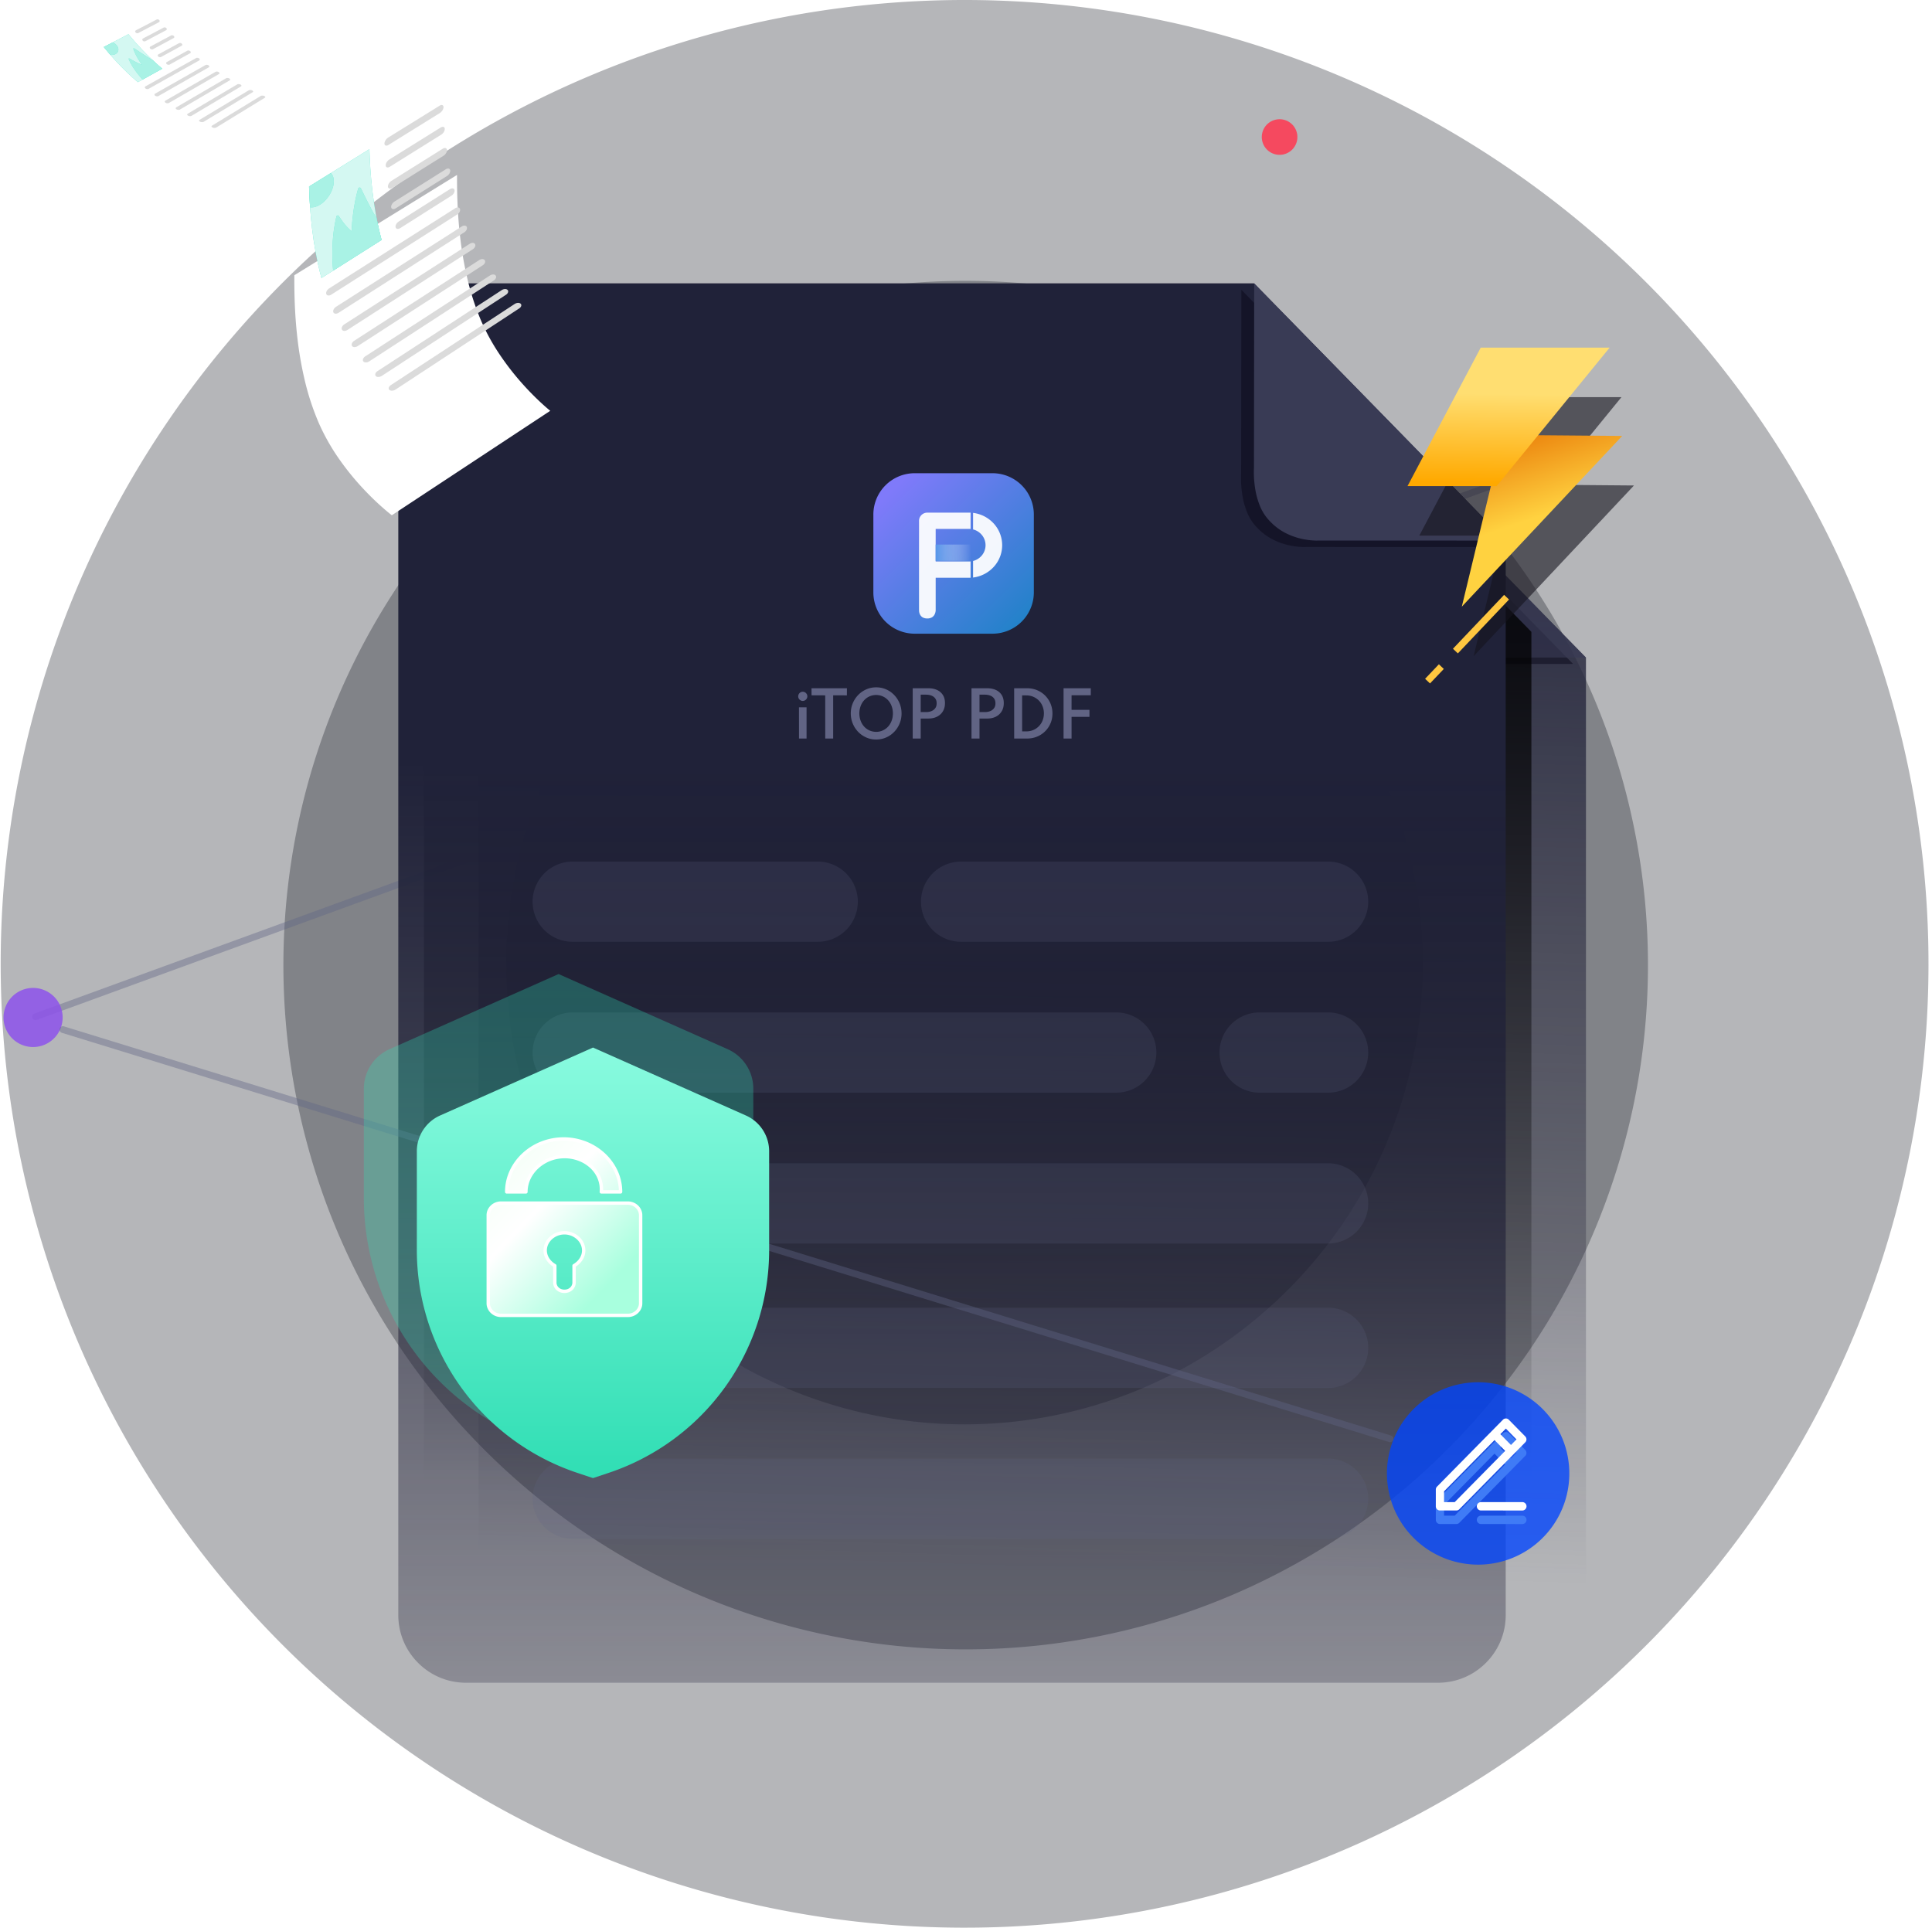 <svg id="组图" xmlns="http://www.w3.org/2000/svg" xmlns:xlink="http://www.w3.org/1999/xlink" width="570.635" height="569.523" viewBox="0 0 570.635 569.523">
  <defs>
    <linearGradient id="linear-gradient" x1="0.481" x2="0.461" y2="0.832" gradientUnits="objectBoundingBox">
      <stop offset="0" stop-color="#202239"/>
      <stop offset="1" stop-color="#222036" stop-opacity="0"/>
    </linearGradient>
    <linearGradient id="linear-gradient-2" x1="0.5" x2="0.5" y2="0.789" gradientUnits="objectBoundingBox">
      <stop offset="0"/>
      <stop offset="1" stop-opacity="0"/>
    </linearGradient>
    <linearGradient id="linear-gradient-3" x1="0.5" y1="0.344" x2="0.5" y2="1.255" xlink:href="#linear-gradient"/>
    <linearGradient id="linear-gradient-4" x1="0.09" y1="0.133" x2="0.905" y2="0.961" gradientUnits="objectBoundingBox">
      <stop offset="0" stop-color="#7f7afa"/>
      <stop offset="1" stop-color="#2282c9"/>
    </linearGradient>
    <filter id="路径_153521" x="248.956" y="130.78" width="65.404" height="65.404" filterUnits="userSpaceOnUse">
      <feOffset dy="3" input="SourceAlpha"/>
      <feGaussianBlur stdDeviation="3" result="blur"/>
      <feFlood flood-opacity="0.161"/>
      <feComposite operator="in" in2="blur"/>
      <feComposite in="SourceGraphic"/>
    </filter>
    <filter id="减去_21" x="256.442" y="136.422" width="54.555" height="61.262" filterUnits="userSpaceOnUse">
      <feOffset dy="5" input="SourceAlpha"/>
      <feGaussianBlur stdDeviation="5" result="blur-2"/>
      <feFlood flood-color="#2574c1" flood-opacity="0.624"/>
      <feComposite operator="in" in2="blur-2"/>
      <feComposite in="SourceGraphic"/>
    </filter>
    <linearGradient id="linear-gradient-5" x1="1" y1="0.398" x2="0" y2="0.404" gradientUnits="objectBoundingBox">
      <stop offset="0" stop-color="#fff" stop-opacity="0"/>
      <stop offset="1" stop-color="#5497e9"/>
    </linearGradient>
    <linearGradient id="linear-gradient-6" x1="0.925" x2="0.925" y2="1" gradientUnits="objectBoundingBox">
      <stop offset="0" stop-color="#89fbdf"/>
      <stop offset="1" stop-color="#30deb4"/>
    </linearGradient>
    <filter id="路径_5499" x="93.119" y="279.424" width="164.055" height="187.178" filterUnits="userSpaceOnUse">
      <feOffset dx="10" dy="15" input="SourceAlpha"/>
      <feGaussianBlur stdDeviation="10" result="blur-3"/>
      <feFlood flood-opacity="0.141"/>
      <feComposite operator="in" in2="blur-3"/>
      <feComposite in="SourceGraphic"/>
    </filter>
    <linearGradient id="linear-gradient-7" x1="0.765" y1="0.848" x2="0" gradientUnits="objectBoundingBox">
      <stop offset="0" stop-color="#a8ffde"/>
      <stop offset="0.546" stop-color="#fff"/>
      <stop offset="1" stop-color="#f0fff4"/>
    </linearGradient>
    <filter id="路径_5501" x="136.211" y="325.918" width="61.008" height="70.615" filterUnits="userSpaceOnUse">
      <feOffset dy="10" input="SourceAlpha"/>
      <feGaussianBlur stdDeviation="2.5" result="blur-4"/>
      <feFlood flood-color="#20e2b3"/>
      <feComposite operator="in" in2="blur-4"/>
      <feComposite in="SourceGraphic"/>
    </filter>
    <linearGradient id="linear-gradient-8" x1="0.214" y1="0.561" x2="0.066" y2="0.091" gradientUnits="objectBoundingBox">
      <stop offset="0" stop-color="#ffd240"/>
      <stop offset="1" stop-color="#eb830d"/>
    </linearGradient>
    <linearGradient id="linear-gradient-9" x1="0.684" y1="0.979" x2="0.696" y2="0.339" gradientUnits="objectBoundingBox">
      <stop offset="0" stop-color="#ffa900"/>
      <stop offset="1" stop-color="#ffde71"/>
    </linearGradient>
    <filter id="路径_5509" x="71.931" y="21.054" width="105.589" height="147.175" filterUnits="userSpaceOnUse">
      <feOffset dy="30" input="SourceAlpha"/>
      <feGaussianBlur stdDeviation="5" result="blur-5"/>
      <feFlood flood-opacity="0.239"/>
      <feComposite operator="in" in2="blur-5"/>
      <feComposite in="SourceGraphic"/>
    </filter>
    <clipPath id="clip-path">
      <path id="矩形_830" data-name="矩形 830" d="M0,0,21.421.041V37.8L0,38.151Z" fill="none"/>
    </clipPath>
    <clipPath id="clip-path-2">
      <path id="矩形_831" data-name="矩形 831" d="M0,.011,7.306,0V10.087L0,10.133Z" fill="none"/>
    </clipPath>
    <clipPath id="clip-path-3">
      <path id="矩形_832" data-name="矩形 832" d="M0,.051,14.546,0V24.342L0,24.565Z" fill="none"/>
    </clipPath>
    <filter id="联合_175" x="421.084" y="419.992" width="32.79" height="33.173" filterUnits="userSpaceOnUse">
      <feOffset dy="3" input="SourceAlpha"/>
      <feGaussianBlur stdDeviation="1" result="blur-6"/>
      <feFlood flood-opacity="0.071"/>
      <feComposite operator="in" in2="blur-6"/>
      <feComposite in="SourceGraphic"/>
    </filter>
    <filter id="联合_175-2" x="421.084" y="419.992" width="32.79" height="33.173" filterUnits="userSpaceOnUse">
      <feOffset dy="-1" input="SourceAlpha"/>
      <feGaussianBlur stdDeviation="1" result="blur-7"/>
      <feFlood flood-opacity="0.082" result="color"/>
      <feComposite operator="out" in="SourceGraphic" in2="blur-7"/>
      <feComposite operator="in" in="color"/>
      <feComposite operator="in" in2="SourceGraphic"/>
    </filter>
    <filter id="路径_5509-2" x="3.544" y="1.202" width="104.646" height="84.505" filterUnits="userSpaceOnUse">
      <feOffset dy="30" input="SourceAlpha"/>
      <feGaussianBlur stdDeviation="5" result="blur-8"/>
      <feFlood flood-opacity="0.239"/>
      <feComposite operator="in" in2="blur-8"/>
      <feComposite in="SourceGraphic"/>
    </filter>
    <clipPath id="clip-path-4">
      <path id="矩形_830-2" data-name="矩形 830" d="M0,0,12.531.438,23.687,14.761l-12.649-.278Z" fill="none"/>
    </clipPath>
    <clipPath id="clip-path-5">
      <path id="矩形_831-2" data-name="矩形 831" d="M0,0,4.285.14,7.2,3.941l-4.3-.125Z" fill="none"/>
    </clipPath>
    <clipPath id="clip-path-6">
      <path id="矩形_832-2" data-name="矩形 832" d="M0,0,8.53.266l7.226,9.277L7.174,9.348Z" fill="none"/>
    </clipPath>
  </defs>
  <path id="路径_5488" data-name="路径 5488" d="M285.317,0A284.7,284.7,0,1,1,174.259,22.378,284.9,284.9,0,0,1,285.317,0Z" fill="#090b17" opacity="0.3"/>
  <path id="路径_5484" data-name="路径 5484" d="M201.457,0a201.816,201.816,0,0,1,36.577,3.325,199.8,199.8,0,0,1,66.107,24.883,202.161,202.161,0,0,1,79.707,87.917,201.2,201.2,0,0,1,14.115,41.225,202.363,202.363,0,0,1-118.09,230.939A200.879,200.879,0,0,1,59.005,344.98a202.375,202.375,0,0,1,64.035-329.1A200.285,200.285,0,0,1,201.457,0Z" transform="translate(83.771 82.966)" fill="#090b17" opacity="0.3"/>
  <path id="椭圆_2818" data-name="椭圆 2818" d="M135.254,0a134.465,134.465,0,0,1,95.639,39.83A136.271,136.271,0,0,1,187.9,261.291,134.663,134.663,0,0,1,39.615,232.147,136.271,136.271,0,0,1,82.607,10.687,134.2,134.2,0,0,1,135.254,0Z" transform="translate(149.634 148.72)" fill="#090b17" opacity="0.3"/>
  <path id="路径_5531" data-name="路径 5531" d="M450.354,1.283,1.283,165.141" transform="translate(9.227 135.182)" fill="none" stroke="#616484" stroke-linecap="round" stroke-width="2" opacity="0.4"/>
  <path id="椭圆_2840" data-name="椭圆 2840" d="M8.758,0A8.73,8.73,0,1,1,5.349.688,8.73,8.73,0,0,1,8.758,0Z" transform="translate(1.028 291.814)" fill="#8d53eb" opacity="0.85"/>
  <path id="椭圆_2842" data-name="椭圆 2842" d="M5.273,0A5.257,5.257,0,1,1,3.221.414,5.257,5.257,0,0,1,5.273,0Z" transform="translate(372.673 35.219)" fill="#fc3c54" opacity="0.89"/>
  <g id="_1" data-name="1" transform="translate(92.226 55.596)">
    <g id="_3" data-name="3" transform="translate(49.117 34.546)">
      <path id="减去_29" data-name="减去 29" d="M307.08,413.36H20.006a20.211,20.211,0,0,1-3.933-.384,19.771,19.771,0,0,1-7.16-2.966,20.328,20.328,0,0,1-5.563-5.562,19.772,19.772,0,0,1-2.966-7.16A20.211,20.211,0,0,1,0,393.354V20.006a20.211,20.211,0,0,1,.384-3.933A19.771,19.771,0,0,1,3.35,8.912,20.327,20.327,0,0,1,8.912,3.35,19.771,19.771,0,0,1,16.072.384,20.211,20.211,0,0,1,20.006,0H252.734l74.352,75.989V393.354a20.214,20.214,0,0,1-.384,3.933,19.771,19.771,0,0,1-2.966,7.16,20.328,20.328,0,0,1-5.563,5.563,19.772,19.772,0,0,1-7.16,2.966A20.211,20.211,0,0,1,307.08,413.36Z" transform="translate(0 28.093)" fill="url(#linear-gradient)"/>
      <path id="路径_5487" data-name="路径 5487" d="M30.1,30l74.277,75.981-55.244-.013a13.7,13.7,0,0,1-1.445-.015,21.671,21.671,0,0,1-3.617-.51,19.9,19.9,0,0,1-4.709-1.7,16.86,16.86,0,0,1-4.722-3.6,13.889,13.889,0,0,1-2.962-4.7,23.4,23.4,0,0,1-1.334-5.111A31.194,31.194,0,0,1,30,86.232c-.016-1.044.028-1.684.028-1.684Z" transform="translate(218.905)" fill="#0b091a" opacity="0.52"/>
      <path id="路径_5485" data-name="路径 5485" d="M.1,0,74.373,75.981l-55.244-.013a13.7,13.7,0,0,1-1.445-.015,21.671,21.671,0,0,1-3.617-.51,19.9,19.9,0,0,1-4.709-1.7,16.86,16.86,0,0,1-4.722-3.6,13.889,13.889,0,0,1-2.962-4.7A23.4,23.4,0,0,1,.341,60.338,31.194,31.194,0,0,1,0,56.231c-.016-1.044.028-1.684.028-1.684Z" transform="translate(252.698 28.105)" fill="#393b55" opacity="0.64"/>
    </g>
    <path id="_2" data-name="2" d="M340.08,446.36H53.006a20.211,20.211,0,0,1-3.933-.384,19.771,19.771,0,0,1-7.16-2.966,20.327,20.327,0,0,1-5.563-5.562,19.771,19.771,0,0,1-2.966-7.16A20.211,20.211,0,0,1,33,426.354V53.006a20.211,20.211,0,0,1,.384-3.933,19.771,19.771,0,0,1,2.966-7.16,20.327,20.327,0,0,1,5.563-5.563,19.771,19.771,0,0,1,7.16-2.966A20.211,20.211,0,0,1,53.006,33H285.734l74.352,75.989V426.354a20.214,20.214,0,0,1-.384,3.933,19.771,19.771,0,0,1-2.966,7.16,20.326,20.326,0,0,1-5.563,5.563,19.772,19.772,0,0,1-7.16,2.966A20.211,20.211,0,0,1,340.08,446.36Z" transform="translate(0 22.053)" fill="url(#linear-gradient-2)"/>
    <path id="_1-2" data-name="1" d="M307.08,413.36H20.006a20.211,20.211,0,0,1-3.933-.384,19.771,19.771,0,0,1-7.16-2.966,20.328,20.328,0,0,1-5.563-5.562,19.772,19.772,0,0,1-2.966-7.16A20.211,20.211,0,0,1,0,393.354V20.006a20.211,20.211,0,0,1,.384-3.933A19.771,19.771,0,0,1,3.35,8.912,20.327,20.327,0,0,1,8.912,3.35,19.771,19.771,0,0,1,16.072.384,20.211,20.211,0,0,1,20.006,0H252.734l74.352,75.989V393.354a20.214,20.214,0,0,1-.384,3.933,19.771,19.771,0,0,1-2.966,7.16,20.328,20.328,0,0,1-5.563,5.563,19.772,19.772,0,0,1-7.16,2.966A20.211,20.211,0,0,1,307.08,413.36Z" transform="translate(25.415 28.092)" fill="url(#linear-gradient-3)"/>
    <path id="路径_5487-2" data-name="路径 5487" d="M30.1,30l74.277,75.981-55.244-.013a13.7,13.7,0,0,1-1.445-.015,21.671,21.671,0,0,1-3.617-.51,19.9,19.9,0,0,1-4.709-1.7,16.86,16.86,0,0,1-4.722-3.6,13.889,13.889,0,0,1-2.962-4.7,23.4,23.4,0,0,1-1.334-5.111A31.194,31.194,0,0,1,30,86.232c-.016-1.044.028-1.684.028-1.684Z" transform="translate(244.321)" fill="#0b091a" opacity="0.52"/>
    <path id="路径_5485-2" data-name="路径 5485" d="M.1,0,74.373,75.981l-55.244-.013a13.7,13.7,0,0,1-1.445-.015,21.671,21.671,0,0,1-3.617-.51,19.9,19.9,0,0,1-4.709-1.7,16.86,16.86,0,0,1-4.722-3.6,13.889,13.889,0,0,1-2.962-4.7A23.4,23.4,0,0,1,.341,60.338,31.194,31.194,0,0,1,0,56.231c-.016-1.044.028-1.684.028-1.684Z" transform="translate(278.113 28.105)" fill="#393b55"/>
    <g id="组_6287" data-name="组 6287" transform="translate(143.531 75.184)">
      <path id="路径_5593" data-name="路径 5593" d="M.235,15.124.226,5.906H2.467v9.219Zm1.107-11.1a1.438,1.438,0,0,1-.177-.015A1.355,1.355,0,0,1,1,3.972a1.34,1.34,0,0,1-.163-.058,1.408,1.408,0,0,1-.3-.178A1.367,1.367,0,0,1,.4,3.621a1.4,1.4,0,0,1-.116-.132,1.511,1.511,0,0,1-.1-.149A1.3,1.3,0,0,1,.1,3.179a1.226,1.226,0,0,1-.09-.342A1.316,1.316,0,0,1,0,2.656a1.444,1.444,0,0,1,.012-.184A1.3,1.3,0,0,1,.047,2.3a1.228,1.228,0,0,1,.138-.321,1.5,1.5,0,0,1,.1-.144A1.453,1.453,0,0,1,.4,1.7a1.474,1.474,0,0,1,.13-.116,1.557,1.557,0,0,1,.145-.1A1.247,1.247,0,0,1,.832,1.4a1.166,1.166,0,0,1,.333-.09,1.251,1.251,0,0,1,.177-.008,1.444,1.444,0,0,1,.184.012,1.3,1.3,0,0,1,.175.035,1.228,1.228,0,0,1,.321.138,1.528,1.528,0,0,1,.144.1,1.474,1.474,0,0,1,.245.243,1.551,1.551,0,0,1,.1.143,1.226,1.226,0,0,1,.083.156,1.209,1.209,0,0,1,.059.165,1.27,1.27,0,0,1,.035.175,1.411,1.411,0,0,1,.012.184,1.367,1.367,0,0,1-.012.181,1.277,1.277,0,0,1-.035.174,1.261,1.261,0,0,1-.059.166,1.321,1.321,0,0,1-.083.159,1.563,1.563,0,0,1-.1.147,1.466,1.466,0,0,1-.116.132,1.434,1.434,0,0,1-.13.116,1.465,1.465,0,0,1-.144.1,1.287,1.287,0,0,1-.321.141,1.362,1.362,0,0,1-.175.037A1.51,1.51,0,0,1,1.342,4.024Zm6.644,11.1L7.977,2.368,3.944,2.35,3.935.27H14.387l-.009,2.1L10.326,2.35V15.124Zm15.034.288q-.387,0-.762-.037a7.258,7.258,0,0,1-.739-.111,7,7,0,0,1-1.407-.446q-.34-.149-.659-.326t-.617-.384q-.3-.206-.576-.442t-.534-.5q-.257-.264-.485-.55t-.43-.593q-.2-.307-.374-.636t-.318-.679A7.558,7.558,0,0,1,15.865,10q-.109-.363-.183-.738t-.112-.763q-.038-.388-.04-.789t.037-.792q.037-.389.11-.765a7.468,7.468,0,0,1,.183-.738,7.332,7.332,0,0,1,.256-.711q.146-.349.32-.677t.375-.634q.2-.307.43-.592t.486-.55q.257-.264.534-.5t.576-.442q.3-.206.617-.384t.659-.326A6.993,6.993,0,0,1,21.521.149a7.3,7.3,0,0,1,.742-.111Q22.64,0,23.029,0T23.8.037a7.3,7.3,0,0,1,.742.111,6.993,6.993,0,0,1,1.409.446q.34.149.659.326t.616.384q.3.206.574.442t.532.5q.255.264.483.55t.428.592q.2.307.373.634t.318.677a7.475,7.475,0,0,1,.255.711q.109.362.183.738t.112.765q.038.389.04.792t-.036.789q-.036.388-.109.763a7.551,7.551,0,0,1-.181.738,7.451,7.451,0,0,1-.254.713q-.145.35-.318.679t-.374.636q-.2.307-.43.593t-.485.55q-.257.264-.534.5t-.576.442q-.3.206-.617.384t-.659.326a6.984,6.984,0,0,1-1.411.446,7.336,7.336,0,0,1-.744.111Q23.412,15.412,23.02,15.412Zm.009-2.26q.261,0,.513-.03a4.836,4.836,0,0,0,.5-.08,4.628,4.628,0,0,0,.94-.309,4.907,4.907,0,0,0,.438-.225,4.752,4.752,0,0,0,.788-.572,4.917,4.917,0,0,0,.35-.347q.168-.183.316-.383t.279-.415q.13-.215.241-.447t.2-.479q.092-.248.162-.506t.117-.529q.047-.27.072-.551t.027-.574q0-.293-.027-.574t-.072-.551q-.047-.27-.117-.529t-.162-.506q-.092-.248-.2-.479t-.241-.447q-.13-.215-.279-.415t-.316-.383a4.917,4.917,0,0,0-.35-.347,4.752,4.752,0,0,0-.788-.572,4.907,4.907,0,0,0-.438-.225,4.628,4.628,0,0,0-.94-.309,4.836,4.836,0,0,0-.5-.08q-.252-.027-.513-.03t-.525.029a5,5,0,0,0-.5.079,4.709,4.709,0,0,0-.484.128,4.581,4.581,0,0,0-.463.178,4.8,4.8,0,0,0-.438.223,4.667,4.667,0,0,0-.788.572,4.864,4.864,0,0,0-.35.348Q19.31,4,19.161,4.2t-.279.416q-.13.216-.241.448t-.2.479q-.092.248-.163.506t-.119.529q-.048.27-.075.551t-.031.574q0,.293.031.574t.075.551q.048.27.119.529t.163.506q.092.248.2.479t.241.448q.13.216.279.416t.316.385a4.864,4.864,0,0,0,.35.348,4.667,4.667,0,0,0,.788.572,4.8,4.8,0,0,0,.438.223,4.581,4.581,0,0,0,.463.178,4.709,4.709,0,0,0,.484.128,5,5,0,0,0,.5.079Q22.761,13.151,23.029,13.153Zm10.794,1.972V.27H38.45q.362,0,.7.032a6.485,6.485,0,0,1,.66.095,5.642,5.642,0,0,1,.616.158A5.074,5.074,0,0,1,41,.774a4.386,4.386,0,0,1,.521.281,3.967,3.967,0,0,1,.461.34,3.81,3.81,0,0,1,.4.4,3.907,3.907,0,0,1,.341.457A3.556,3.556,0,0,1,43,2.765a3.975,3.975,0,0,1,.194.572,4.728,4.728,0,0,1,.116.63,6.055,6.055,0,0,1,0,1.369,4.869,4.869,0,0,1-.116.633A4.259,4.259,0,0,1,43,6.554a3.95,3.95,0,0,1-.272.535,4.2,4.2,0,0,1-.341.482,4.052,4.052,0,0,1-.4.423,4.156,4.156,0,0,1-.461.365A4.519,4.519,0,0,1,41,8.665a4.806,4.806,0,0,1-.573.242,5.237,5.237,0,0,1-.616.173,5.942,5.942,0,0,1-.66.1,6.957,6.957,0,0,1-.7.035H36.182v5.906ZM36.182,7.31h1.575q.223,0,.434-.018t.411-.054a3.939,3.939,0,0,0,.388-.09,3.587,3.587,0,0,0,.365-.126,2.9,2.9,0,0,0,.335-.162,2.576,2.576,0,0,0,.3-.2,2.409,2.409,0,0,0,.487-.5,1.975,1.975,0,0,0,.181-.3,2.173,2.173,0,0,0,.129-.342,2.585,2.585,0,0,0,.078-.38,3.382,3.382,0,0,0,0-.835,2.569,2.569,0,0,0-.078-.379,2.15,2.15,0,0,0-.129-.341,1.947,1.947,0,0,0-.181-.3,2.34,2.34,0,0,0-.487-.494,2.5,2.5,0,0,0-.3-.192,2.812,2.812,0,0,0-.335-.156,3.709,3.709,0,0,0-.365-.12q-.188-.051-.388-.086t-.411-.051q-.211-.017-.434-.017H36.182Zm15.007,7.814V.27h4.627q.362,0,.7.032a6.485,6.485,0,0,1,.66.095A5.642,5.642,0,0,1,57.8.554a5.074,5.074,0,0,1,.573.221,4.386,4.386,0,0,1,.521.281,3.967,3.967,0,0,1,.461.34,3.81,3.81,0,0,1,.4.4,3.907,3.907,0,0,1,.341.457,3.556,3.556,0,0,1,.272.515,3.975,3.975,0,0,1,.194.572,4.728,4.728,0,0,1,.116.63,6.055,6.055,0,0,1,0,1.369,4.869,4.869,0,0,1-.116.633,4.259,4.259,0,0,1-.194.584,3.95,3.95,0,0,1-.272.535,4.2,4.2,0,0,1-.341.482,4.052,4.052,0,0,1-.4.423,4.156,4.156,0,0,1-.461.365,4.519,4.519,0,0,1-.521.306,4.806,4.806,0,0,1-.573.242,5.237,5.237,0,0,1-.616.173,5.942,5.942,0,0,1-.66.1,6.957,6.957,0,0,1-.7.035H53.548v5.906ZM53.548,7.31h1.575q.223,0,.434-.018t.411-.054a3.939,3.939,0,0,0,.388-.09,3.587,3.587,0,0,0,.365-.126,2.9,2.9,0,0,0,.335-.162,2.576,2.576,0,0,0,.3-.2,2.409,2.409,0,0,0,.487-.5,1.975,1.975,0,0,0,.181-.3,2.173,2.173,0,0,0,.129-.342,2.586,2.586,0,0,0,.078-.38,3.382,3.382,0,0,0,0-.835,2.569,2.569,0,0,0-.078-.379,2.15,2.15,0,0,0-.129-.341,1.947,1.947,0,0,0-.181-.3,2.34,2.34,0,0,0-.487-.494,2.5,2.5,0,0,0-.3-.192,2.812,2.812,0,0,0-.335-.156,3.709,3.709,0,0,0-.365-.12q-.188-.051-.388-.086t-.411-.051q-.211-.017-.434-.017H53.548Zm10.245,7.814L63.784.27H67.6q.392,0,.771.035t.746.106a7.385,7.385,0,0,1,.721.177,7.288,7.288,0,0,1,.7.248q.342.142.662.311t.618.367q.3.2.573.423t.529.479q.253.253.479.527t.425.57q.2.3.37.612t.315.654a7.072,7.072,0,0,1,.253.689,7.247,7.247,0,0,1,.182.717q.073.366.111.746t.04.774q0,.392-.036.77t-.107.743a7.177,7.177,0,0,1-.179.716,7.035,7.035,0,0,1-.25.689q-.143.338-.314.654t-.37.612q-.2.3-.426.57t-.483.527q-.255.253-.532.478t-.575.422q-.3.2-.618.366t-.661.309a7.244,7.244,0,0,1-.7.246,7.4,7.4,0,0,1-.722.176q-.367.07-.748.105t-.774.035Zm2.35-2.116h1.206q.279,0,.548-.021a5.285,5.285,0,0,0,.527-.072,4.968,4.968,0,0,0,.506-.124,4.822,4.822,0,0,0,.485-.175q.237-.1.46-.22t.429-.26a4.966,4.966,0,0,0,.4-.3q.192-.16.369-.34t.334-.376q.157-.2.294-.407t.255-.437q.118-.226.215-.468t.172-.495q.074-.253.124-.517t.076-.539q.026-.275.028-.561t-.028-.557q-.026-.273-.076-.537t-.124-.517q-.074-.253-.172-.5t-.215-.47q-.118-.227-.255-.438a4.946,4.946,0,0,0-.628-.78q-.177-.179-.369-.338t-.4-.3q-.207-.14-.429-.259t-.46-.22a4.92,4.92,0,0,0-.485-.175,5.075,5.075,0,0,0-.506-.125q-.258-.05-.527-.075t-.548-.025l-1.215-.009Zm12.235,2.116V.27h8.039V2.341H80.1l.639-.558V7.463L80.1,6.644l5.924.009V8.714H80.1l.639-.819v7.229Z" transform="translate(0 72.245)" fill="#616484"/>
      <g id="itoppdf256" transform="translate(13.199)">
        <g transform="matrix(1, 0, 0, 1, -248.96, -130.78)" filter="url(#路径_153521)">
          <path id="路径_153521-2" data-name="路径 153521" d="M21.221,6H44.182A12.211,12.211,0,0,1,56.4,18.221V41.182A12.211,12.211,0,0,1,44.182,53.4H21.221A12.211,12.211,0,0,1,9,41.182V18.221A12.211,12.211,0,0,1,21.221,6Z" transform="translate(248.96 130.78)" fill="url(#linear-gradient-4)"/>
        </g>
        <g id="组_5284" data-name="组 5284" transform="translate(7.486 5.642)" opacity="0.937">
          <g id="组_5285" data-name="组 5285">
            <g transform="matrix(1, 0, 0, 1, -256.44, -136.42)" filter="url(#减去_21)">
              <path id="减去_21-2" data-name="减去 21" d="M17.451,41.262a3.425,3.425,0,0,1-.543-.041,2.6,2.6,0,0,1-.48-.123,2.134,2.134,0,0,1-.417-.2,1.971,1.971,0,0,1-.351-.285,2.234,2.234,0,0,1-.535-.935q-.03-.1-.052-.2t-.037-.2q-.015-.1-.021-.206t-.005-.207C15,38.848,15,37.207,15,34.746s0-5.742,0-9.03,0-6.583.005-9.072,0-4.174,0-4.24a2.363,2.363,0,0,1,.721-1.7A2.463,2.463,0,0,1,17.464,10h12.4l.123,0,.123,0,.123.005v4.821l-.122-.01-.123-.008-.124,0-.124,0H19.918v9.619h9.818l.124,0,.124,0,.123-.008.122-.01v4.822l-.123.005-.123,0-.123,0H19.919c0,.15,0,.826,0,1.754s0,2.11,0,3.274,0,2.309,0,3.165,0,1.422,0,1.427a3.064,3.064,0,0,1-.075.544,2.762,2.762,0,0,1-.317.806,2.068,2.068,0,0,1-.735.732,2.606,2.606,0,0,1-1.328.322Zm13.514-12.1h0V24.277A4.922,4.922,0,0,0,33.6,22.588q.124-.154.234-.318t.207-.335q.1-.172.179-.351t.149-.366a4.74,4.74,0,0,0,0-3.2q-.067-.186-.149-.366t-.179-.351q-.1-.172-.207-.335t-.234-.318a4.922,4.922,0,0,0-2.633-1.689V10.074a9.868,9.868,0,0,1,6.111,3.155q.291.32.552.664t.489.71q.228.366.423.751t.354.788a9.475,9.475,0,0,1,0,6.955q-.159.4-.354.788t-.423.751q-.228.366-.489.71t-.552.664a9.868,9.868,0,0,1-6.111,3.156Z" transform="translate(256.44 136.42)" fill="#fff"/>
            </g>
            <path id="路径_153517" data-name="路径 153517" d="M0,0H10.474V4.811H0Z" transform="translate(19.917 24.431)" fill="url(#linear-gradient-5)"/>
          </g>
        </g>
      </g>
    </g>
    <path id="联合_173" data-name="联合 173" d="M11.851,200.044a11.851,11.851,0,1,1,0-23.7h222.8a11.851,11.851,0,1,1,0,23.7Zm0-44.559a11.851,11.851,0,1,1,0-23.7h222.8a11.851,11.851,0,1,1,0,23.7Zm0-42.664a11.851,11.851,0,1,1,0-23.7h222.8a11.851,11.851,0,1,1,0,23.7ZM214.739,68.261a11.851,11.851,0,1,1,0-23.7h19.909a11.851,11.851,0,1,1,0,23.7Zm-202.888,0a11.851,11.851,0,1,1,0-23.7H172.075a11.851,11.851,0,1,1,0,23.7ZM126.567,23.7a11.851,11.851,0,1,1,0-23.7h108.08a11.851,11.851,0,1,1,0,23.7Zm-114.716,0a11.851,11.851,0,1,1,0-23.7H83.9a11.851,11.851,0,1,1,0,23.7Z" transform="translate(65.236 198.897)" fill="#616484" opacity="0.2"/>
  </g>
  <path id="线" d="M393.279,122.13,1.251,1.251" transform="translate(17.317 302.865)" fill="none" stroke="#616484" stroke-linecap="round" stroke-width="2" opacity="0.4"/>
  <g id="盾牌" transform="translate(93.119 279.424)">
    <path id="路径_5499-2" data-name="路径 5499" d="M57.516,0l49.928,22.189a12.778,12.778,0,0,1,7.589,11.682V66.153A76.66,76.66,0,0,1,62.6,138.9L57.516,140.6,52.436,138.9A76.66,76.66,0,0,1,0,66.15V33.868A12.778,12.778,0,0,1,7.589,22.189Z" transform="translate(14.348 8.292)" fill="rgba(48,222,180,0.3)"/>
    <g transform="matrix(1, 0, 0, 1, -93.12, -279.42)" filter="url(#路径_5499)">
      <path id="路径_5499-3" data-name="路径 5499" d="M72.027,15,117.19,35.071a11.558,11.558,0,0,1,6.865,10.567v29.2a69.344,69.344,0,0,1-47.428,65.805l-4.6,1.533-4.6-1.532A69.344,69.344,0,0,1,20,74.837v-29.2a11.558,11.558,0,0,1,6.865-10.564Z" transform="translate(93.12 279.42)" fill="url(#linear-gradient-6)"/>
    </g>
    <g transform="matrix(1, 0, 0, 1, -93.12, -279.42)" filter="url(#路径_5501)">
      <path id="路径_5501-2" data-name="路径 5501" d="M49.218,52.615H11.79a3.951,3.951,0,0,1-1.491-.289,3.824,3.824,0,0,1-1.2-.777,3.615,3.615,0,0,1-.8-1.133A3.312,3.312,0,0,1,8,49.062V23a3.312,3.312,0,0,1,.292-1.355,3.615,3.615,0,0,1,.8-1.133,3.824,3.824,0,0,1,1.2-.777,3.951,3.951,0,0,1,1.492-.289H49.218a3.951,3.951,0,0,1,1.491.289,3.824,3.824,0,0,1,1.2.777,3.615,3.615,0,0,1,.8,1.133A3.312,3.312,0,0,1,53.008,23V49.062a3.312,3.312,0,0,1-.292,1.355,3.615,3.615,0,0,1-.8,1.133,3.824,3.824,0,0,1-1.2.777A3.951,3.951,0,0,1,49.218,52.615ZM30.5,28.216a5.971,5.971,0,0,0-2.187.415,5.87,5.87,0,0,0-1.81,1.125,5.33,5.33,0,0,0-1.233,1.658,4.717,4.717,0,0,0-.455,2.013A4.566,4.566,0,0,0,25.03,34.8a4.988,4.988,0,0,0,.588,1.236,5.68,5.68,0,0,0,.9,1.059,6.261,6.261,0,0,0,1.144.837V42.9a2.49,2.49,0,0,0,.211,1.007,2.551,2.551,0,0,0,.588.829,2.764,2.764,0,0,0,.9.563,3.26,3.26,0,0,0,2.288,0,2.764,2.764,0,0,0,.9-.563,2.551,2.551,0,0,0,.588-.829,2.491,2.491,0,0,0,.211-1.007V37.928a6.259,6.259,0,0,0,1.144-.836,5.679,5.679,0,0,0,.9-1.059,4.987,4.987,0,0,0,.588-1.236,4.567,4.567,0,0,0,.211-1.37,4.718,4.718,0,0,0-.455-2.014A5.33,5.33,0,0,0,34.5,29.756a5.87,5.87,0,0,0-1.81-1.125,5.972,5.972,0,0,0-2.187-.415Zm0-22.5a11.944,11.944,0,0,0-4.375.829,11.739,11.739,0,0,0-3.62,2.25,10.659,10.659,0,0,0-2.465,3.316,9.435,9.435,0,0,0-.91,4.027H13.449a14.457,14.457,0,0,1,1.329-6.041,15.85,15.85,0,0,1,3.616-4.975,17.139,17.139,0,0,1,5.348-3.376,17.741,17.741,0,0,1,13.051,0,17.139,17.139,0,0,1,5.348,3.376,15.85,15.85,0,0,1,3.616,4.975,14.457,14.457,0,0,1,1.329,6.041H41.4a8.878,8.878,0,0,0-.636-4.127A9.414,9.414,0,0,0,38.441,8.7a11.039,11.039,0,0,0-3.568-2.195,12.25,12.25,0,0,0-4.368-.8ZM30.5,5.712Z" transform="translate(136.21 325.92)" stroke="#fff" stroke-linecap="round" stroke-linejoin="round" stroke-width="1" fill="url(#linear-gradient-7)"/>
    </g>
  </g>
  <g id="闪电" transform="translate(380.934 74.832)">
    <path id="联合_176" data-name="联合 176" d="M62.9,83.374H38.279L59.9,42.477l38.076,0L76.856,68.36l24.821.208L54.316,118.983Z" transform="translate(0)" fill="#14131d" opacity="0.6"/>
    <path id="联合_177" data-name="联合 177" d="M5.038,25.224.964,29.508ZM24.3,4.715,9.19,20.632Z" transform="translate(39.745 96.848)" fill="none" stroke="#ffc740" stroke-linecap="round" stroke-width="2"/>
    <path id="路径_5506" data-name="路径 5506" d="M0,50.71,12.222,0,47.36.294Z" transform="translate(50.826 53.649)" fill="url(#linear-gradient-8)"/>
    <path id="路径_5505" data-name="路径 5505" d="M21.624,0H59.7L26.324,40.9H0Z" transform="translate(34.788 27.854)" fill="url(#linear-gradient-9)"/>
  </g>
  <g id="纸" transform="translate(71.931 21.054)">
    <g id="组_6305" data-name="组 6305" transform="translate(0 0)">
      <g transform="matrix(1, 0, 0, 1, -71.93, -21.05)" filter="url(#路径_5509)">
        <path id="路径_5509-3" data-name="路径 5509" d="M43.8,101.142c-.342-.263-1.424-1.112-2.962-2.479s-3.538-3.259-5.708-5.6a79.272,79.272,0,0,1-6.756-8.334,62.641,62.641,0,0,1-6.069-10.659A75.518,75.518,0,0,1,18.085,61.3a106.032,106.032,0,0,1-2.173-12.485c-.458-3.954-.686-7.616-.8-10.751S15,32.319,15,30.476v-.229L63.058.619c0,1.818,0,4.379.11,7.456s.331,6.67.771,10.551A106.956,106.956,0,0,0,66.027,30.89a76.442,76.442,0,0,0,4.048,12.578,62.981,62.981,0,0,0,5.641,10.288,78.83,78.83,0,0,0,6.309,8.157c2.042,2.317,3.944,4.218,5.455,5.636s2.628,2.352,3.109,2.744Z" transform="translate(71.93 21.05)" fill="#fff"/>
      </g>
      <path id="联合_178" data-name="联合 178" d="M19.17,84.939a.609.609,0,0,1-.178-.317.728.728,0,0,1,.026-.372,1.165,1.165,0,0,1,.217-.381,1.746,1.746,0,0,1,.393-.344l36.567-23.96a1.982,1.982,0,0,1,.483-.231,1.83,1.83,0,0,1,.493-.088,1.346,1.346,0,0,1,.447.055.845.845,0,0,1,.344.2.617.617,0,0,1,.174.312.711.711,0,0,1-.022.362,1.113,1.113,0,0,1-.206.369,1.68,1.68,0,0,1-.377.334L21.011,84.845a2.09,2.09,0,0,1-.253.142,2.132,2.132,0,0,1-.264.1,2.061,2.061,0,0,1-.267.066,1.865,1.865,0,0,1-.262.028,1.569,1.569,0,0,1-.233-.009,1.254,1.254,0,0,1-.215-.044.968.968,0,0,1-.189-.079A.762.762,0,0,1,19.17,84.939Zm-4-4.09a.621.621,0,0,1-.158-.331.8.8,0,0,1,.044-.384,1.274,1.274,0,0,1,.229-.39,1.819,1.819,0,0,1,.4-.349L52.39,55.464a1.925,1.925,0,0,1,.479-.225,1.709,1.709,0,0,1,.483-.079,1.228,1.228,0,0,1,.432.068.789.789,0,0,1,.326.214.626.626,0,0,1,.154.326.78.78,0,0,1-.04.373,1.215,1.215,0,0,1-.219.376,1.743,1.743,0,0,1-.382.336L16.964,80.8a2.127,2.127,0,0,1-.246.137,2.1,2.1,0,0,1-.254.1,1.959,1.959,0,0,1-.255.064,1.723,1.723,0,0,1-.249.026,1.44,1.44,0,0,1-.235-.011,1.148,1.148,0,0,1-.215-.049.893.893,0,0,1-.187-.087A.72.72,0,0,1,15.171,80.85Zm-3.677-4.314a.644.644,0,0,1-.137-.348.89.89,0,0,1,.062-.4,1.382,1.382,0,0,1,.243-.4,1.861,1.861,0,0,1,.4-.349L48.9,51.149a1.9,1.9,0,0,1,.478-.222,1.6,1.6,0,0,1,.473-.071,1.115,1.115,0,0,1,.416.079.742.742,0,0,1,.307.227.656.656,0,0,1,.133.342.871.871,0,0,1-.057.386,1.317,1.317,0,0,1-.23.385,1.777,1.777,0,0,1-.387.339L13.236,76.521a2.029,2.029,0,0,1-.236.133,1.97,1.97,0,0,1-.243.1,1.834,1.834,0,0,1-.243.06,1.629,1.629,0,0,1-.236.025,1.35,1.35,0,0,1-.237-.013,1.065,1.065,0,0,1-.215-.054.831.831,0,0,1-.185-.1A.689.689,0,0,1,11.494,76.535ZM8.153,71.977a.685.685,0,0,1-.113-.365,1,1,0,0,1,.082-.411,1.509,1.509,0,0,1,.256-.407,1.915,1.915,0,0,1,.409-.352L45.735,46.592a1.84,1.84,0,0,1,.475-.218,1.465,1.465,0,0,1,.462-.062,1,1,0,0,1,.4.093.681.681,0,0,1,.4.6.967.967,0,0,1-.075.4,1.423,1.423,0,0,1-.244.392,1.818,1.818,0,0,1-.394.34L9.841,72.006a2.011,2.011,0,0,1-.228.127,1.9,1.9,0,0,1-.232.092,1.739,1.739,0,0,1-.231.057,1.523,1.523,0,0,1-.224.023,1.259,1.259,0,0,1-.238-.016.981.981,0,0,1-.214-.06.77.77,0,0,1-.181-.1A.662.662,0,0,1,8.153,71.977Zm-2.97-4.822a.724.724,0,0,1-.087-.38,1.126,1.126,0,0,1,.1-.423,1.661,1.661,0,0,1,.272-.415,1.991,1.991,0,0,1,.416-.355l37.053-23.8a1.766,1.766,0,0,1,.469-.214,1.325,1.325,0,0,1,.448-.052.885.885,0,0,1,.378.107.662.662,0,0,1,.259.262.741.741,0,0,1,.086.373,1.1,1.1,0,0,1-.1.412,1.575,1.575,0,0,1-.259.4,1.887,1.887,0,0,1-.4.345L6.807,67.236a1.978,1.978,0,0,1-.219.122,1.824,1.824,0,0,1-.221.089,1.632,1.632,0,0,1-.219.055,1.4,1.4,0,0,1-.211.022,1.133,1.133,0,0,1-.239-.019.876.876,0,0,1-.211-.068.7.7,0,0,1-.175-.117A.64.64,0,0,1,5.182,67.155Zm-2.54-5.123a.809.809,0,0,1-.058-.4,1.294,1.294,0,0,1,.128-.439A1.844,1.844,0,0,1,3,60.766a2.092,2.092,0,0,1,.423-.36L40.561,36.674a1.713,1.713,0,0,1,.466-.21,1.2,1.2,0,0,1,.434-.041.779.779,0,0,1,.356.122.633.633,0,0,1,.231.28.816.816,0,0,1,.057.394,1.271,1.271,0,0,1-.122.429,1.755,1.755,0,0,1-.276.413,1.951,1.951,0,0,1-.406.347L4.192,62.164a1.946,1.946,0,0,1-.21.117,1.734,1.734,0,0,1-.209.084,1.51,1.51,0,0,1-.2.052,1.277,1.277,0,0,1-.2.02,1.017,1.017,0,0,1-.238-.022.788.788,0,0,1-.207-.075.653.653,0,0,1-.167-.128A.638.638,0,0,1,2.643,62.032ZM.549,56.627a.893.893,0,0,1-.03-.42,1.473,1.473,0,0,1,.153-.454,2.023,2.023,0,0,1,.306-.434,2.148,2.148,0,0,1,.43-.361L38.616,31.3a1.642,1.642,0,0,1,.461-.205,1.074,1.074,0,0,1,.42-.03.692.692,0,0,1,.335.138.625.625,0,0,1,.205.3.911.911,0,0,1,.03.412,1.44,1.44,0,0,1-.143.443,1.915,1.915,0,0,1-.29.422,2.012,2.012,0,0,1-.412.349L2.033,56.806a1.9,1.9,0,0,1-.2.113,1.652,1.652,0,0,1-.2.081,1.41,1.41,0,0,1-.194.05,1.176,1.176,0,0,1-.185.019.923.923,0,0,1-.236-.025.712.712,0,0,1-.2-.083.612.612,0,0,1-.159-.139A.648.648,0,0,1,.549,56.627ZM21.024,36.91a.992.992,0,0,1,0-.431,1.633,1.633,0,0,1,.169-.46,2.175,2.175,0,0,1,.738-.791l15.129-9.57a1.585,1.585,0,0,1,.455-.2.97.97,0,0,1,.406-.022.619.619,0,0,1,.315.151.628.628,0,0,1,.181.316,1,1,0,0,1,.006.426,1.613,1.613,0,0,1-.162.455,2.111,2.111,0,0,1-.721.783L22.415,37.144a1.833,1.833,0,0,1-.19.106,1.553,1.553,0,0,1-.187.076,1.289,1.289,0,0,1-.181.046,1.052,1.052,0,0,1-.172.016.818.818,0,0,1-.23-.029.634.634,0,0,1-.193-.09.575.575,0,0,1-.147-.15A.663.663,0,0,1,21.024,36.91Zm-1.3-5.868a1.087,1.087,0,0,1,.016-.446,1.8,1.8,0,0,1,.187-.472,2.294,2.294,0,0,1,.325-.443,2.191,2.191,0,0,1,.431-.358L35.834,19.79a1.527,1.527,0,0,1,.452-.2.889.889,0,0,1,.4-.012.572.572,0,0,1,.3.164.641.641,0,0,1,.159.331,1.1,1.1,0,0,1-.016.439,1.781,1.781,0,0,1-.18.465,2.227,2.227,0,0,1-.316.436,2.116,2.116,0,0,1-.422.353L21.063,31.316a1.843,1.843,0,0,1-.185.1,1.53,1.53,0,0,1-.181.073,1.244,1.244,0,0,1-.174.044,1,1,0,0,1-.164.015.753.753,0,0,1-.227-.031.581.581,0,0,1-.187-.1.552.552,0,0,1-.138-.159A.688.688,0,0,1,19.727,31.042Zm-.969-6.087A1.193,1.193,0,0,1,18.8,24.5a1.973,1.973,0,0,1,.2-.481,2.436,2.436,0,0,1,.336-.449,2.229,2.229,0,0,1,.436-.36L34.93,13.717a1.5,1.5,0,0,1,.45-.194.823.823,0,0,1,.385,0,.533.533,0,0,1,.283.174.657.657,0,0,1,.141.341,1.212,1.212,0,0,1-.036.454,1.953,1.953,0,0,1-.2.476,2.392,2.392,0,0,1-.328.444,2.2,2.2,0,0,1-.427.357L20.043,25.27a1.783,1.783,0,0,1-.179.1,1.464,1.464,0,0,1-.173.07,1.18,1.18,0,0,1-.166.042.94.94,0,0,1-.156.014.7.7,0,0,1-.226-.034.536.536,0,0,1-.316-.272A.726.726,0,0,1,18.758,24.954ZM18.1,18.676a1.323,1.323,0,0,1,.058-.471,2.157,2.157,0,0,1,.22-.492,2.582,2.582,0,0,1,.347-.455,2.265,2.265,0,0,1,.439-.36L34.33,7.451a1.438,1.438,0,0,1,.445-.19.756.756,0,0,1,.375,0,.5.5,0,0,1,.267.185.681.681,0,0,1,.12.356,1.317,1.317,0,0,1-.055.466,2.112,2.112,0,0,1-.213.485,2.514,2.514,0,0,1-.338.449,2.214,2.214,0,0,1-.431.356L19.331,19.024a1.754,1.754,0,0,1-.175.1,1.419,1.419,0,0,1-.169.068,1.131,1.131,0,0,1-.16.04.894.894,0,0,1-.15.013.651.651,0,0,1-.222-.036.507.507,0,0,1-.177-.108.535.535,0,0,1-.123-.177A.762.762,0,0,1,18.1,18.676Zm-.371-6.469a1.412,1.412,0,0,1,.075-.48,2.3,2.3,0,0,1,.234-.5,2.723,2.723,0,0,1,.357-.459,2.328,2.328,0,0,1,.443-.361l15.175-9.4a1.4,1.4,0,0,1,.441-.189.7.7,0,0,1,.365.009.473.473,0,0,1,.252.194.714.714,0,0,1,.1.367,1.432,1.432,0,0,1-.073.478,2.28,2.28,0,0,1-.228.494,2.654,2.654,0,0,1-.349.454,2.261,2.261,0,0,1-.435.357L18.912,12.59a1.754,1.754,0,0,1-.17.093,1.4,1.4,0,0,1-.164.066,1.089,1.089,0,0,1-.155.039.843.843,0,0,1-.144.013.608.608,0,0,1-.22-.039.478.478,0,0,1-.172-.114.532.532,0,0,1-.114-.186A.8.8,0,0,1,17.726,12.207Z" transform="translate(23.893 9.164)" fill="#dbdbdb" stroke="rgba(0,0,0,0)" stroke-width="1"/>
      <path id="路径_5524" data-name="路径 5524" d="M17.822.034,0,11.077c.05,1.737.134,3.666.274,5.74s.337,4.292.612,6.608.629,4.727,1.084,7.188,1.011,4.968,1.69,7.477l17.76-11.253c-.667-2.492-1.214-4.982-1.661-7.423s-.8-4.835-1.066-7.132-.464-4.5-.6-6.555-.22-3.97-.269-5.693" transform="translate(19.352 22.979)" fill="#27debf"/>
      <g id="组_6297" data-name="组 6297" transform="translate(19.353 22.978)" opacity="0.8">
        <g id="组_6296" data-name="组 6296">
          <g id="组_6295" data-name="组 6295" clip-path="url(#clip-path)">
            <path id="路径_5525" data-name="路径 5525" d="M17.822.034,0,11.077c.05,1.737.134,3.666.274,5.74s.337,4.292.612,6.608.629,4.727,1.084,7.188,1.011,4.968,1.69,7.477l17.76-11.253c-.667-2.492-1.214-4.982-1.661-7.423s-.8-4.835-1.066-7.132-.464-4.5-.6-6.555-.22-3.97-.269-5.693" transform="translate(0)" fill="#fff"/>
          </g>
        </g>
      </g>
      <path id="路径_5526" data-name="路径 5526" d="M7.306,2.428a4.631,4.631,0,0,0-.06-.756,3.608,3.608,0,0,0-.172-.66A2.913,2.913,0,0,0,6.8.454,2.5,2.5,0,0,0,6.433,0L0,3.987Q.02,4.675.047,5.4T.112,6.9Q.149,7.662.2,8.46t.1,1.627a2.985,2.985,0,0,0,.553.04,3.575,3.575,0,0,0,.595-.063,4.389,4.389,0,0,0,.63-.17,5.448,5.448,0,0,0,.659-.281,7.483,7.483,0,0,0,1.78-1.282A9.589,9.589,0,0,0,5.97,6.552a9.236,9.236,0,0,0,.977-2.044,6.7,6.7,0,0,0,.358-2.08" transform="translate(19.352 30.068)" fill="#27debf"/>
      <g id="组_6300" data-name="组 6300" transform="translate(19.353 30.068)" opacity="0.6">
        <g id="组_6299" data-name="组 6299">
          <g id="组_6298" data-name="组 6298" clip-path="url(#clip-path-2)">
            <path id="路径_5527" data-name="路径 5527" d="M7.306,2.428a4.631,4.631,0,0,0-.06-.756,3.608,3.608,0,0,0-.172-.66A2.913,2.913,0,0,0,6.8.454,2.5,2.5,0,0,0,6.433,0L0,3.987Q.02,4.675.047,5.4T.112,6.9Q.149,7.662.2,8.46t.1,1.627a2.985,2.985,0,0,0,.553.04,3.575,3.575,0,0,0,.595-.063,4.389,4.389,0,0,0,.63-.17,5.448,5.448,0,0,0,.659-.281,7.483,7.483,0,0,0,1.78-1.282A9.589,9.589,0,0,0,5.97,6.552a9.236,9.236,0,0,0,.977-2.044,6.7,6.7,0,0,0,.358-2.08" transform="translate(0 0.001)" fill="#fff"/>
          </g>
        </g>
      </g>
      <path id="路径_5528" data-name="路径 5528" d="M13.052,8.941h0a18.156,18.156,0,0,1-1.07-1.721c-.406-.718-.848-1.549-1.285-2.4s-.87-1.716-1.258-2.5S8.708.818,8.451.28A.452.452,0,0,0,8.263.075.418.418,0,0,0,8.017.025a.435.435,0,0,0-.234.1.481.481,0,0,0-.153.24A45.353,45.353,0,0,0,6.58,4.914C6.316,6.379,6.131,7.757,6,8.944s-.2,2.182-.246,2.88-.051,1.1-.051,1.1c-.357-.3-.689-.6-1.007-.913s-.622-.641-.922-1-.6-.737-.9-1.16-.616-.888-.946-1.408a.4.4,0,0,0-.18-.156.371.371,0,0,0-.215-.022.39.39,0,0,0-.2.1.433.433,0,0,0-.12.214,42.863,42.863,0,0,0-.975,5.9C.06,16.36,0,18.106,0,19.6s.062,2.734.123,3.6.123,1.361.123,1.361l14.3-9.062q-.221-.824-.423-1.648t-.389-1.644q-.186-.821-.356-1.638t-.326-1.629" transform="translate(26.227 34.316)" fill="#27debf"/>
      <g id="组_6303" data-name="组 6303" transform="translate(26.227 34.316)" opacity="0.6">
        <g id="组_6302" data-name="组 6302">
          <g id="组_6301" data-name="组 6301" clip-path="url(#clip-path-3)">
            <path id="路径_5529" data-name="路径 5529" d="M13.052,8.941h0a18.156,18.156,0,0,1-1.07-1.721c-.406-.718-.848-1.549-1.285-2.4s-.87-1.716-1.258-2.5S8.708.818,8.451.28A.452.452,0,0,0,8.263.075.418.418,0,0,0,8.017.025a.435.435,0,0,0-.234.1.481.481,0,0,0-.153.24A45.353,45.353,0,0,0,6.58,4.914C6.316,6.379,6.131,7.757,6,8.944s-.2,2.182-.246,2.88-.051,1.1-.051,1.1c-.357-.3-.689-.6-1.007-.913s-.622-.641-.922-1-.6-.737-.9-1.16-.616-.888-.946-1.408a.4.4,0,0,0-.18-.156.371.371,0,0,0-.215-.022.39.39,0,0,0-.2.1.433.433,0,0,0-.12.214,42.863,42.863,0,0,0-.975,5.9C.06,16.36,0,18.106,0,19.6s.062,2.734.123,3.6.123,1.361.123,1.361l14.3-9.062q-.221-.824-.423-1.648t-.389-1.644q-.186-.821-.356-1.638t-.326-1.629" transform="translate(0 0)" fill="#fff"/>
          </g>
        </g>
      </g>
    </g>
  </g>
  <g id="笔" transform="translate(409.596 408.293)">
    <path id="椭圆_2841" data-name="椭圆 2841" d="M27.02,0A26.936,26.936,0,1,1,16.5,2.123,26.935,26.935,0,0,1,27.02,0Z" fill="#04f" opacity="0.78"/>
    <g id="组_43" data-name="组 43" transform="translate(11.487 11.699)">
      <g data-type="innerShadowGroup">
        <g transform="matrix(1, 0, 0, 1, -421.08, -419.99)" filter="url(#联合_175)">
          <path id="联合_175-3" data-name="联合 175" d="M16.38,27.173a1.237,1.237,0,1,1,0-2.473H28.555a1.226,1.226,0,0,1,.48.1,1.244,1.244,0,0,1,.657.658,1.238,1.238,0,0,1,0,.962,1.243,1.243,0,0,1-.657.659,1.225,1.225,0,0,1-.48.1Zm-12.165,0a1.22,1.22,0,0,1-.86-.366A1.231,1.231,0,0,1,3,25.941V21a1.249,1.249,0,0,1,.2-.683,1.236,1.236,0,0,1,.152-.189L22.827.361a1.179,1.179,0,0,1,.184-.155,1.192,1.192,0,0,1,.21-.113,1.207,1.207,0,0,1,.228-.07,1.221,1.221,0,0,1,.48,0,1.2,1.2,0,0,1,.437.183,1.224,1.224,0,0,1,.186.155h0L29.414,5.3a1.249,1.249,0,0,1,0,1.748L9.943,26.809a1.23,1.23,0,0,1-.186.155,1.2,1.2,0,0,1-.676.208Zm1.218-5.664V24.7H8.578L23.487,9.569,20.34,6.382ZM22.061,4.633,25.2,7.827l1.631-1.652L23.692,2.981Z" transform="translate(421.08 419.99)" fill="#3f7bf6"/>
        </g>
        <g transform="matrix(1, 0, 0, 1, -421.08, -419.99)" filter="url(#联合_175-2)">
          <path id="联合_175-4" data-name="联合 175" d="M16.38,27.173a1.237,1.237,0,1,1,0-2.473H28.555a1.226,1.226,0,0,1,.48.1,1.244,1.244,0,0,1,.657.658,1.238,1.238,0,0,1,0,.962,1.243,1.243,0,0,1-.657.659,1.225,1.225,0,0,1-.48.1Zm-12.165,0a1.22,1.22,0,0,1-.86-.366A1.231,1.231,0,0,1,3,25.941V21a1.249,1.249,0,0,1,.2-.683,1.236,1.236,0,0,1,.152-.189L22.827.361a1.179,1.179,0,0,1,.184-.155,1.192,1.192,0,0,1,.21-.113,1.207,1.207,0,0,1,.228-.07,1.221,1.221,0,0,1,.48,0,1.2,1.2,0,0,1,.437.183,1.224,1.224,0,0,1,.186.155h0L29.414,5.3a1.249,1.249,0,0,1,0,1.748L9.943,26.809a1.23,1.23,0,0,1-.186.155,1.2,1.2,0,0,1-.676.208Zm1.218-5.664V24.7H8.578L23.487,9.569,20.34,6.382ZM22.061,4.633,25.2,7.827l1.631-1.652L23.692,2.981Z" transform="translate(421.08 419.99)" fill="#fff"/>
        </g>
      </g>
    </g>
  </g>
  <g id="纸-2" data-name="纸" transform="translate(3.544 1.202)">
    <g id="组_6305-2" data-name="组 6305">
      <g transform="matrix(1, 0, 0, 1, -3.54, -1.2)" filter="url(#路径_5509-2)">
        <path id="路径_5509-4" data-name="路径 5509" d="M61.908,39.307c-.29-.112-1.214-.475-2.575-1.055s-3.161-1.376-5.2-2.355-4.32-2.14-6.641-3.449a78.4,78.4,0,0,1-6.874-4.322,72.3,72.3,0,0,1-6.323-5.06c-1.875-1.679-3.523-3.324-4.944-4.846s-2.608-2.914-3.576-4.1-1.709-2.167-2.234-2.859l-.065-.086L42.929,1.185c.526.661,1.269,1.595,2.229,2.722S47.3,6.364,48.7,7.806s3.023,3.01,4.859,4.608a73.764,73.764,0,0,0,6.167,4.822c2.078,1.452,4.3,2.807,6.477,4.035s4.332,2.326,6.269,3.263,3.665,1.71,5.01,2.29,2.307.966,2.718,1.128Z" transform="translate(3.54 1.2)" fill="#fff"/>
      </g>
      <path id="联合_178-2" data-name="联合 178" d="M36.759,33.04a.767.767,0,0,1-.207-.131.341.341,0,0,1-.1-.149.2.2,0,0,1,.012-.149.326.326,0,0,1,.13-.13l14.382-8.764a.689.689,0,0,1,.214-.081,1.219,1.219,0,0,1,.265-.025,1.5,1.5,0,0,1,.283.03,1.3,1.3,0,0,1,.267.084.785.785,0,0,1,.2.125.341.341,0,0,1,.1.141.185.185,0,0,1-.006.14.293.293,0,0,1-.119.123L37.842,33.036a.631.631,0,0,1-.108.052.91.91,0,0,1-.127.037,1.206,1.206,0,0,1-.141.021,1.445,1.445,0,0,1-.15.006c-.048,0-.1,0-.144-.008s-.1-.012-.143-.022a1.41,1.41,0,0,1-.139-.035A1.2,1.2,0,0,1,36.759,33.04Zm-3.688-1.71a.722.722,0,0,1-.2-.135.336.336,0,0,1-.093-.152.212.212,0,0,1,.017-.151.34.34,0,0,1,.131-.131l14.5-8.708a.682.682,0,0,1,.214-.078,1.178,1.178,0,0,1,.262-.021,1.428,1.428,0,0,1,.277.035,1.225,1.225,0,0,1,.26.089.737.737,0,0,1,.194.129.332.332,0,0,1,.093.144.2.2,0,0,1-.012.142.307.307,0,0,1-.121.123L34.136,31.342a.645.645,0,0,1-.106.05.9.9,0,0,1-.122.035,1.151,1.151,0,0,1-.134.02,1.359,1.359,0,0,1-.142.006c-.048,0-.1,0-.145-.009a1.448,1.448,0,0,1-.145-.024,1.321,1.321,0,0,1-.14-.038A1.118,1.118,0,0,1,33.071,31.33Zm-3.549-1.787a.683.683,0,0,1-.19-.141.331.331,0,0,1-.084-.156.224.224,0,0,1,.024-.153.354.354,0,0,1,.135-.131l14.608-8.647a.685.685,0,0,1,.214-.077,1.129,1.129,0,0,1,.258-.018,1.342,1.342,0,0,1,.271.038,1.151,1.151,0,0,1,.252.094.7.7,0,0,1,.185.135.332.332,0,0,1,.086.148.206.206,0,0,1-.017.144.316.316,0,0,1-.124.123L30.566,29.57a.623.623,0,0,1-.1.048.847.847,0,0,1-.116.034,1.076,1.076,0,0,1-.128.02,1.266,1.266,0,0,1-.135.005,1.379,1.379,0,0,1-.293-.036,1.246,1.246,0,0,1-.141-.041A1.055,1.055,0,0,1,29.521,29.543Zm-3.408-1.87a.644.644,0,0,1-.179-.146.332.332,0,0,1-.076-.161.24.24,0,0,1,.03-.156.367.367,0,0,1,.138-.131L40.734,18.5a.674.674,0,0,1,.213-.075,1.075,1.075,0,0,1,.254-.015,1.252,1.252,0,0,1,.264.043,1.066,1.066,0,0,1,.243.1.666.666,0,0,1,.176.139.327.327,0,0,1,.078.152.216.216,0,0,1-.023.146.33.33,0,0,1-.128.123L27.138,27.717a.618.618,0,0,1-.1.046.818.818,0,0,1-.111.032,1.026,1.026,0,0,1-.121.018,1.2,1.2,0,0,1-.128,0,1.3,1.3,0,0,1-.148-.011,1.284,1.284,0,0,1-.147-.028,1.165,1.165,0,0,1-.141-.045A.983.983,0,0,1,26.114,27.673Zm-3.249-1.957a.6.6,0,0,1-.168-.151.33.33,0,0,1-.066-.165.258.258,0,0,1,.038-.158.387.387,0,0,1,.142-.131l14.8-8.51a.654.654,0,0,1,.211-.073,1.008,1.008,0,0,1,.248-.011,1.16,1.16,0,0,1,.256.048.991.991,0,0,1,.233.105.624.624,0,0,1,.165.145.33.33,0,0,1,.069.156.234.234,0,0,1-.029.149.344.344,0,0,1-.131.124L23.864,25.778a.621.621,0,0,1-.094.044.789.789,0,0,1-.106.031.961.961,0,0,1-.114.017,1.1,1.1,0,0,1-.12,0,1.2,1.2,0,0,1-.3-.043,1.072,1.072,0,0,1-.14-.049A.9.9,0,0,1,22.865,25.716ZM19.8,23.657a.571.571,0,0,1-.155-.158.337.337,0,0,1-.055-.169.282.282,0,0,1,.045-.161.408.408,0,0,1,.145-.132L34.65,14.6a.647.647,0,0,1,.211-.071.95.95,0,0,1,.243-.007,1.065,1.065,0,0,1,.247.053.9.9,0,0,1,.221.111.586.586,0,0,1,.153.151.334.334,0,0,1,.059.161.256.256,0,0,1-.037.152.359.359,0,0,1-.134.124L20.765,23.738a.6.6,0,0,1-.09.042.74.74,0,0,1-.1.029.881.881,0,0,1-.107.016,1,1,0,0,1-.111,0,1.1,1.1,0,0,1-.3-.047,1,1,0,0,1-.139-.053A.841.841,0,0,1,19.8,23.657Zm-2.869-2.149a.54.54,0,0,1-.143-.164.343.343,0,0,1-.044-.173.3.3,0,0,1,.053-.163.427.427,0,0,1,.149-.132l14.937-8.35a.631.631,0,0,1,.209-.069.889.889,0,0,1,.238,0,.981.981,0,0,1,.238.059.835.835,0,0,1,.21.117.559.559,0,0,1,.142.156.34.34,0,0,1,.05.165.275.275,0,0,1-.043.154.375.375,0,0,1-.137.124L17.868,21.607a.594.594,0,0,1-.086.04.708.708,0,0,1-.095.028.825.825,0,0,1-.1.016.925.925,0,0,1-.1,0,1.012,1.012,0,0,1-.294-.05.924.924,0,0,1-.137-.057A.785.785,0,0,1,16.928,21.508Zm6.279-7.194a.522.522,0,0,1-.131-.164.348.348,0,0,1-.037-.172.31.31,0,0,1,.055-.159.415.415,0,0,1,.145-.127l6.035-3.325a.613.613,0,0,1,.206-.067.831.831,0,0,1,.232,0,.9.9,0,0,1,.23.063.775.775,0,0,1,.2.122.539.539,0,0,1,.132.161.35.35,0,0,1,.041.168.3.3,0,0,1-.049.156.388.388,0,0,1-.139.125L24.1,14.431a.552.552,0,0,1-.08.037.65.65,0,0,1-.088.025.754.754,0,0,1-.093.014.848.848,0,0,1-.1,0,.925.925,0,0,1-.285-.054.848.848,0,0,1-.132-.06A.728.728,0,0,1,23.207,14.315ZM20.7,12.061a.507.507,0,0,1-.122-.168.358.358,0,0,1-.03-.175.33.33,0,0,1,.06-.161.427.427,0,0,1,.147-.127L26.81,8.142a.6.6,0,0,1,.205-.065.79.79,0,0,1,.228,0,.846.846,0,0,1,.223.067.728.728,0,0,1,.191.127.518.518,0,0,1,.121.164.358.358,0,0,1,.033.171.313.313,0,0,1-.055.157.4.4,0,0,1-.142.124l-6.048,3.3a.569.569,0,0,1-.079.035.649.649,0,0,1-.085.024.731.731,0,0,1-.089.013.8.8,0,0,1-.092,0,.861.861,0,0,1-.282-.057.79.79,0,0,1-.129-.063A.682.682,0,0,1,20.7,12.061ZM18.338,9.745a.492.492,0,0,1-.112-.171.368.368,0,0,1-.022-.177.348.348,0,0,1,.066-.162.44.44,0,0,1,.15-.126L24.487,5.86a.6.6,0,0,1,.2-.063.754.754,0,0,1,.223.006.794.794,0,0,1,.216.07.691.691,0,0,1,.183.13.5.5,0,0,1,.113.168.367.367,0,0,1,.025.173.334.334,0,0,1-.06.159.417.417,0,0,1-.144.124L19.185,9.889a.554.554,0,0,1-.076.034.622.622,0,0,1-.081.023.694.694,0,0,1-.085.012.757.757,0,0,1-.087,0,.816.816,0,0,1-.281-.06.753.753,0,0,1-.127-.066A.658.658,0,0,1,18.338,9.745ZM16.114,7.377a.487.487,0,0,1-.1-.175A.382.382,0,0,1,16,7.023a.367.367,0,0,1,.07-.163.449.449,0,0,1,.152-.126L22.3,3.526a.581.581,0,0,1,.2-.061.715.715,0,0,1,.219.009.743.743,0,0,1,.209.074.646.646,0,0,1,.174.134.494.494,0,0,1,.1.171.375.375,0,0,1,.019.175.349.349,0,0,1-.065.159.426.426,0,0,1-.146.123L16.938,7.531a.547.547,0,0,1-.074.033.606.606,0,0,1-.079.022A.67.67,0,0,1,16.7,7.6a.727.727,0,0,1-.084,0,.763.763,0,0,1-.276-.062.7.7,0,0,1-.123-.069A.622.622,0,0,1,16.114,7.377Zm-2.1-2.418a.475.475,0,0,1-.1-.177.383.383,0,0,1,.068-.344.464.464,0,0,1,.154-.125l6.087-3.167a.566.566,0,0,1,.2-.06.677.677,0,0,1,.214.011.7.7,0,0,1,.2.076.62.62,0,0,1,.166.136.486.486,0,0,1,.1.174.386.386,0,0,1,.012.177.367.367,0,0,1-.07.16.438.438,0,0,1-.148.123L14.821,5.125a.567.567,0,0,1-.072.031.606.606,0,0,1-.076.021.646.646,0,0,1-.079.011.681.681,0,0,1-.081,0,.721.721,0,0,1-.273-.065.663.663,0,0,1-.121-.071A.587.587,0,0,1,14.018,4.96Z" transform="translate(22.491 3.423)" fill="#dbdbdb" stroke="rgba(0,0,0,0)" stroke-width="1"/>
      <path id="路径_5524-2" data-name="路径 5524" d="M10.428.365,3.16,4.147C3.688,4.8,4.293,5.532,4.974,6.32S6.415,7.955,7.25,8.843,9,10.662,9.993,11.615s2.063,1.933,3.209,2.916l7.2-3.986c-1.135-.965-2.2-1.924-3.181-2.86S15.33,5.839,14.5,4.967s-1.585-1.7-2.264-2.473S10.954,1.007,10.428.365" transform="translate(23.962 8.541)" fill="#27debf"/>
      <g id="组_6297-2" data-name="组 6297" transform="translate(23.962 8.541)" opacity="0.8">
        <g id="组_6296-2" data-name="组 6296">
          <g id="组_6295-2" data-name="组 6295" clip-path="url(#clip-path-4)">
            <path id="路径_5525-2" data-name="路径 5525" d="M10.428.365,3.16,4.147C3.688,4.8,4.293,5.532,4.974,6.32S6.415,7.955,7.25,8.843,9,10.662,9.993,11.615s2.063,1.933,3.209,2.916l7.2-3.986c-1.135-.965-2.2-1.924-3.181-2.86S15.33,5.839,14.5,4.967s-1.585-1.7-2.264-2.473S10.954,1.007,10.428.365" transform="translate(0)" fill="#fff"/>
          </g>
        </g>
      </g>
      <path id="路径_5526-2" data-name="路径 5526" d="M4.985,1.051A2.738,2.738,0,0,0,4.731.766,3.01,3.01,0,0,0,4.44.515,3.262,3.262,0,0,0,4.119.3,3.447,3.447,0,0,0,3.773.123L1.138,1.494q.209.26.435.535t.467.565q.242.29.5.592t.531.618a3.123,3.123,0,0,0,.338.026,2.832,2.832,0,0,0,.333-.012,2.532,2.532,0,0,0,.323-.052,2.259,2.259,0,0,0,.308-.094,1.77,1.77,0,0,0,.678-.45,1.427,1.427,0,0,0,.34-.644,1.576,1.576,0,0,0-.016-.752,2.17,2.17,0,0,0-.39-.775" transform="translate(25.983 11.193)" fill="#27debf"/>
      <g id="组_6300-2" data-name="组 6300" transform="translate(25.983 11.193)" opacity="0.6">
        <g id="组_6299-2" data-name="组 6299">
          <g id="组_6298-2" data-name="组 6298" clip-path="url(#clip-path-5)">
            <path id="路径_5527-2" data-name="路径 5527" d="M4.985,1.051A2.738,2.738,0,0,0,4.731.766,3.01,3.01,0,0,0,4.44.515,3.262,3.262,0,0,0,4.119.3,3.447,3.447,0,0,0,3.773.123L1.138,1.494q.209.26.435.535t.467.565q.242.29.5.592t.531.618a3.123,3.123,0,0,0,.338.026,2.832,2.832,0,0,0,.333-.012,2.532,2.532,0,0,0,.323-.052,2.259,2.259,0,0,0,.308-.094,1.77,1.77,0,0,0,.678-.45,1.427,1.427,0,0,0,.34-.644,1.576,1.576,0,0,0-.016-.752,2.17,2.17,0,0,0-.39-.775" transform="translate(0 0)" fill="#fff"/>
          </g>
        </g>
      </g>
      <path id="路径_5528-2" data-name="路径 5528" d="M10.282,3.617h0c-.291-.157-.688-.394-1.138-.674s-.955-.6-1.462-.933-1.015-.665-1.474-.971S5.34.459,5.033.252A.641.641,0,0,0,4.862.171.5.5,0,0,0,4.7.147.178.178,0,0,0,4.595.18a.075.075,0,0,0-.02.087,12.824,12.824,0,0,0,.71,1.7c.273.55.568,1.069.839,1.517s.52.826.7,1.091.294.418.294.418c-.3-.121-.584-.242-.864-.368s-.556-.256-.837-.4-.569-.292-.873-.459-.624-.35-.97-.554a.582.582,0,0,0-.152-.063.4.4,0,0,0-.133-.012.132.132,0,0,0-.086.035.071.071,0,0,0-.009.079,14.419,14.419,0,0,0,1.15,2.229c.443.714.92,1.382,1.36,1.955S6.55,8.488,6.843,8.823s.476.528.476.528l5.79-3.205q-.376-.319-.741-.638t-.718-.635q-.353-.316-.7-.631t-.674-.626" transform="translate(31.255 12.94)" fill="#27debf"/>
      <g id="组_6303-2" data-name="组 6303" transform="translate(31.255 12.94)" opacity="0.6">
        <g id="组_6302-2" data-name="组 6302">
          <g id="组_6301-2" data-name="组 6301" clip-path="url(#clip-path-6)">
            <path id="路径_5529-2" data-name="路径 5529" d="M10.282,3.617h0c-.291-.157-.688-.394-1.138-.674s-.955-.6-1.462-.933-1.015-.665-1.474-.971S5.34.459,5.033.252A.641.641,0,0,0,4.862.171.5.5,0,0,0,4.7.147.178.178,0,0,0,4.595.18a.075.075,0,0,0-.02.087,12.824,12.824,0,0,0,.71,1.7c.273.55.568,1.069.839,1.517s.52.826.7,1.091.294.418.294.418c-.3-.121-.584-.242-.864-.368s-.556-.256-.837-.4-.569-.292-.873-.459-.624-.35-.97-.554a.582.582,0,0,0-.152-.063.4.4,0,0,0-.133-.012.132.132,0,0,0-.086.035.071.071,0,0,0-.009.079,14.419,14.419,0,0,0,1.15,2.229c.443.714.92,1.382,1.36,1.955S6.55,8.488,6.843,8.823s.476.528.476.528l5.79-3.205q-.376-.319-.74-.638t-.718-.635q-.353-.316-.7-.631t-.674-.626" transform="translate(0 0)" fill="#fff"/>
          </g>
        </g>
      </g>
    </g>
  </g>
</svg>
